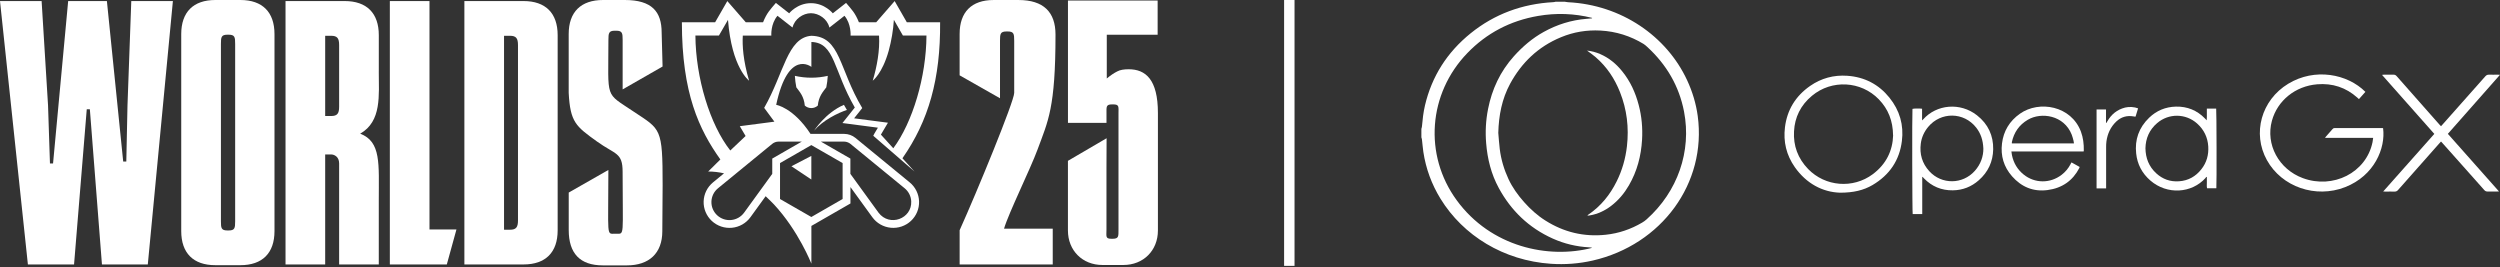 <svg width="449" height="48" viewBox="0 0 449 48" fill="none" xmlns="http://www.w3.org/2000/svg">
<rect x="0" y="0" width="449" height="48" fill="#333333" stroke="none"/>
<path d="M202.707 12.439C201.877 12.439 201.156 12.549 200.66 12.826C200.107 13.104 199.499 13.491 198.778 14.1V6.238H207.912V0.097H191.806V22.07H198.725V20.41C198.725 19.193 198.616 18.75 199.72 18.75H199.942C201.05 18.75 200.881 19.193 200.881 20.41V41.222C200.881 42.44 200.937 42.883 199.83 42.883H199.608C198.5 42.883 198.722 42.44 198.722 41.222V30.162C198.734 28.739 198.744 26.985 198.744 24.826L191.8 28.886V41.391C191.8 44.989 194.403 47.592 197.998 47.592H201.761C205.36 47.592 207.962 44.989 207.962 41.391V20.301C207.962 14.268 205.75 12.439 202.704 12.439H202.707Z" fill="white"/>
<path d="M148.671 13.622C146.726 14.065 144.704 14.065 142.757 13.622C142.797 14.318 142.888 15.008 143.022 15.691C143.665 16.549 144.383 17.311 144.542 18.965C144.863 19.252 145.278 19.411 145.709 19.411C146.14 19.411 146.555 19.252 146.876 18.965C147.042 17.305 147.769 16.534 148.402 15.691C148.537 15.008 148.627 14.315 148.668 13.622H148.671Z" fill="white"/>
<path d="M152.104 19.751L151.888 19.377L151.57 18.828C148.234 20.266 146.215 23.462 146.215 23.462C147.766 21.618 150.497 20.27 152.104 19.751Z" fill="white"/>
<path d="M145.716 28L142.139 29.857L145.716 32.238V28Z" fill="white"/>
<path d="M162.867 4.001L160.68 0.193L157.365 4.001H154.26C153.571 2.284 152.965 1.723 151.954 0.521L149.57 2.391C149.57 2.391 148.128 0.568 145.647 0.568C143.166 0.568 141.734 2.391 141.734 2.391L139.349 0.521C138.322 1.738 137.733 2.294 137.043 4.001H133.944L130.627 0.193L128.436 4.001H122.466C122.466 16.749 125.555 23.272 129.378 28.639L127.191 30.802C128.149 30.805 129.104 30.918 130.037 31.13L128.061 32.753C127.553 33.171 127.138 33.689 126.847 34.279C126.557 34.868 126.395 35.511 126.373 36.167C126.351 36.822 126.473 37.474 126.726 38.08C126.978 38.685 127.359 39.231 127.84 39.681C128.32 40.13 128.895 40.47 129.519 40.682C130.143 40.895 130.805 40.97 131.463 40.907C132.118 40.845 132.755 40.642 133.326 40.314C133.897 39.987 134.393 39.543 134.78 39.01L137.511 35.24C137.926 35.614 139.003 36.713 139.003 36.713C143.422 41.466 145.725 47.355 145.725 47.355V40.576L152.741 36.544V33.595L156.67 39.01C157.057 39.54 157.55 39.987 158.121 40.311C158.692 40.639 159.328 40.839 159.984 40.904C160.639 40.967 161.304 40.892 161.928 40.679C162.552 40.467 163.123 40.127 163.604 39.678C164.085 39.228 164.465 38.682 164.715 38.077C164.968 37.471 165.086 36.819 165.064 36.164C165.043 35.508 164.88 34.865 164.59 34.276C164.3 33.689 163.885 33.168 163.376 32.753L153.649 24.776C153.074 24.305 152.354 24.049 151.608 24.046H145.569C142.461 19.302 139.402 18.828 139.402 18.828C141.568 8.732 145.672 11.978 145.725 12.015V7.537C149.979 7.674 149.638 12.617 153.524 19.311C152.644 20.419 152.488 20.622 151.302 22.098L157.671 22.931L157.05 23.971L156.838 24.383C158.08 25.459 161.532 28.455 164.244 30.805L162.078 28.424C166.79 21.677 168.922 14.162 168.844 4.004H162.871L162.867 4.001ZM151.598 25.431C151.701 25.434 151.804 25.444 151.904 25.462C152.213 25.519 152.5 25.65 152.744 25.843L157.144 29.448L162.48 33.817C162.83 34.104 163.114 34.46 163.317 34.862C163.52 35.265 163.635 35.705 163.657 36.154C163.807 39.291 159.75 40.798 157.787 38.198L152.728 31.227V28.48L147.423 25.428H151.595L151.598 25.431ZM145.716 26.058C145.772 26.09 146.383 26.439 151.333 29.288V35.742L145.716 38.972L140.092 35.742V29.288L145.716 26.058ZM139.833 25.431H144.005L138.697 28.48V31.227C135.81 35.209 136.931 33.654 133.635 38.202C133.364 38.57 133.017 38.879 132.618 39.106C132.218 39.331 131.775 39.472 131.316 39.515C130.858 39.559 130.396 39.503 129.962 39.356C129.528 39.209 129.129 38.969 128.795 38.657C128.461 38.345 128.196 37.964 128.018 37.543C127.84 37.122 127.759 36.666 127.771 36.21C127.784 35.755 127.896 35.305 128.096 34.893C128.299 34.481 128.583 34.12 128.938 33.826C132.821 30.643 131.675 31.585 138.675 25.852C139 25.581 139.409 25.434 139.833 25.431ZM160.436 26.627L160.421 26.611L158.211 24.177C159.113 22.657 158.879 23.059 159.475 22.039L153.399 21.249C154.835 19.449 154.529 19.829 154.859 19.408C150.621 12.33 150.993 6.551 145.719 6.426C141.396 6.747 140.8 13.173 137.246 19.371L139.081 21.852L132.867 22.663L133.91 24.426L131.16 27.026C127.512 22.413 124.947 13.981 124.894 6.388H129.116L130.748 3.564C131.413 12.209 134.537 14.493 134.537 14.493C133.454 10.832 133.304 8.142 133.407 6.391H138.532C138.532 6.391 138.376 4.307 139.636 2.834L142.295 4.915H142.348C142.701 3.427 144.208 2.372 145.644 2.372C147.079 2.372 148.596 3.427 148.946 4.915H149.008L151.667 2.834C152.909 4.307 152.765 6.391 152.765 6.391H157.874C158.04 9.06 157.497 11.956 156.744 14.493C156.744 14.493 158.448 13.257 159.609 9.125C160.106 7.306 160.418 5.443 160.542 3.564L162.165 6.388H166.394C166.356 13.769 163.922 21.945 160.436 26.63V26.627Z" fill="white"/>
<path d="M186.357 26.817C188.239 21.724 189.569 19.383 189.569 6.204C189.569 2.163 187.409 0.003 182.924 0.003H178.44C174.508 0.003 172.348 2.163 172.348 6.095V13.529L179.601 17.648V7.312C179.601 6.095 179.657 5.652 180.765 5.652H180.986C182.094 5.652 182.151 6.095 182.151 7.312V16.684C182.151 18.179 175.45 34.481 172.351 41.347V47.492H189.072V41.069H180.325C181.155 38.245 185.031 30.415 186.36 26.814L186.357 26.817Z" fill="white"/>
<path d="M22.897 18.949L22.685 29.008H22.126L19.199 0.193H12.243L9.528 29.36H8.972L8.629 18.949L7.474 0.193H0L5.009 47.495H13.301L15.582 19.623H16.138L18.31 47.495H26.545L31.052 0.193H23.578L22.897 18.949Z" fill="white"/>
<path d="M43.179 0H38.673C34.722 0 32.55 2.169 32.55 6.123V41.503C32.55 45.454 34.719 47.626 38.67 47.626H43.176C47.127 47.626 49.299 45.457 49.299 41.503V6.123C49.299 2.172 47.13 0 43.176 0H43.179ZM42.234 39.721C42.234 40.945 42.177 41.391 41.066 41.391H40.845C39.731 41.391 39.678 40.945 39.678 39.721V7.902C39.678 6.678 39.734 6.232 40.845 6.232H41.066C42.181 6.232 42.234 6.678 42.234 7.902V39.721Z" fill="white"/>
<path d="M68.033 12.823V6.313C68.033 2.362 65.864 0.19 61.91 0.19H51.281V47.492H58.402V27.738H59.46C60.016 27.738 60.908 28.128 60.908 29.351V47.492H68.03V36.029C68.03 29.407 68.476 25.456 64.691 24.008C68.585 21.783 68.03 17.108 68.03 12.823H68.033ZM60.908 19.168C60.908 20.391 60.575 20.837 59.46 20.837H58.402V6.426H59.46C60.575 6.426 60.908 6.872 60.908 8.095V19.171V19.168Z" fill="white"/>
<path d="M77.136 0.193L70.015 0.19V47.492H80.248L81.98 41.207H77.136V0.193Z" fill="white"/>
<path d="M94.032 0.193H83.403V47.495H94.032C97.983 47.495 100.155 45.323 100.155 41.372V6.313C100.155 2.362 97.986 0.19 94.035 0.19L94.032 0.193ZM93.03 39.59C93.03 40.814 92.697 41.26 91.582 41.26H90.525V6.426H91.582C92.697 6.426 93.03 6.872 93.03 8.095V39.593V39.59Z" fill="white"/>
<path d="M118.998 11.94L118.833 5.845C118.83 2.116 117.104 0 112.207 0H108.313C104.362 0 102.137 2.116 102.137 6.123V16.665C102.414 21.952 103.416 22.676 107.202 25.403C110.541 27.797 111.821 27.351 111.821 30.858C111.821 42.602 112.211 41.981 110.653 41.981H110.432C108.874 41.981 109.265 42.655 109.265 30.524L102.143 34.584V41.316C102.143 45.489 104.147 47.661 108.266 47.661H112.607C116.558 47.661 118.951 45.492 118.951 41.538L119.008 33.252C119.008 22.9 118.674 23.29 113.833 20.064C108.547 16.503 109.271 18.035 109.271 7.184C109.271 5.961 109.327 5.514 110.438 5.514H110.66C111.774 5.514 111.827 5.961 111.827 7.184V16.056L119.005 11.943L118.998 11.94Z" fill="white"/>
<rect x="230.625" width="1.872" height="47.748" fill="white"/>
<path d="M281.08 0.322C281.262 0.35 281.433 0.388 281.615 0.398C291.201 0.872 299.323 6.486 303.006 14.407C303.965 16.468 304.61 18.615 304.913 20.837C306.538 32.9 298.445 43.956 286.045 46.796C283.583 47.356 281.08 47.546 278.548 47.375C270.062 46.805 262.797 42.322 258.721 35.702C257.116 33.09 256.087 30.279 255.633 27.287C255.522 26.546 255.472 25.786 255.381 25.045C255.371 24.912 255.31 24.789 255.28 24.665C255.28 24.152 255.28 23.649 255.28 23.136C255.32 22.994 255.371 22.861 255.381 22.718C255.492 21.445 255.633 20.182 255.926 18.928C257.146 13.752 259.871 9.411 264.149 5.963C268.407 2.535 273.371 0.692 278.971 0.388C279.113 0.388 279.244 0.341 279.385 0.312H281.09L281.08 0.322ZM269.093 23.867C269.184 24.836 269.234 25.805 269.355 26.764C269.588 28.636 270.122 30.431 270.919 32.15C271.626 33.669 272.594 35.018 273.714 36.281C274.834 37.545 276.086 38.684 277.549 39.606C280.828 41.686 284.44 42.579 288.385 42.161C290.736 41.914 292.926 41.163 294.934 39.976C295.216 39.815 295.489 39.615 295.731 39.397C301.301 34.429 303.833 27.182 302.451 20.03C301.573 15.5 299.343 11.624 295.832 8.414C295.63 8.224 295.418 8.044 295.186 7.892C292.825 6.457 290.252 5.641 287.447 5.489C284.985 5.356 282.614 5.745 280.354 6.685C276.217 8.395 273.27 11.282 271.232 15.015C269.729 17.779 269.174 20.771 269.093 23.867ZM285.944 44.526C285.863 44.488 285.823 44.469 285.792 44.459C285.661 44.44 285.54 44.431 285.409 44.421C283.129 44.298 280.949 43.776 278.891 42.854C274.532 40.898 271.363 37.782 269.184 33.774C267.812 31.257 267.146 28.55 266.914 25.729C266.742 23.658 266.853 21.597 267.257 19.565C267.953 16.041 269.426 12.85 271.908 10.086C273.462 8.366 275.198 6.866 277.266 5.726C279.647 4.406 282.21 3.598 284.965 3.38C285.288 3.351 285.611 3.323 285.934 3.294V3.209C282.735 2.411 279.506 2.297 276.257 2.858C271.222 3.722 266.984 5.963 263.544 9.525C256.501 16.81 255.683 27.819 261.606 35.94C267.761 44.393 278.124 46.549 285.944 44.516V44.526Z" fill="white"/>
<path d="M426.207 24.761H417.57C417.651 24.647 417.701 24.571 417.752 24.514C418.135 24.077 418.529 23.631 418.912 23.194C419.013 23.07 419.124 23.004 419.296 23.004C422.161 23.004 425.027 23.004 427.893 23.004C427.933 23.004 427.963 23.013 428.003 23.023C428.478 26.623 426.429 31.552 421.203 33.604C415.905 35.684 409.801 33.575 407.137 28.76C404.473 23.954 406.128 17.979 410.961 15.044C415.744 12.138 421.596 13.268 424.825 16.498L423.665 17.799C423.544 17.694 423.453 17.609 423.352 17.514C421.334 15.719 418.922 14.912 416.168 15.139C412.223 15.462 409.024 18.074 408.035 21.693C406.875 25.939 409.256 30.384 413.585 31.989C418.993 33.993 424.966 31.049 426.107 25.53C426.157 25.293 426.177 25.055 426.218 24.761H426.207Z" fill="white"/>
<path d="M330.47 34.609C327.321 34.505 324.415 32.956 322.357 30.031C320.823 27.856 320.258 25.434 320.581 22.841C320.965 19.764 322.458 17.266 325.112 15.423C327.089 14.055 329.329 13.438 331.771 13.609C334.909 13.827 337.432 15.176 339.329 17.522C341.195 19.83 341.942 22.461 341.579 25.329C341.155 28.739 339.409 31.408 336.292 33.241C334.717 34.163 332.911 34.609 330.459 34.609H330.47ZM339.995 24.304C339.964 21.72 339.147 19.612 337.432 17.835C334.223 14.53 328.986 14.245 325.435 17.199C323.396 18.89 322.337 21.055 322.206 23.601C322.064 26.165 322.892 28.445 324.738 30.354C327.816 33.526 332.8 33.935 336.352 31.285C338.794 29.461 339.924 27.02 340.005 24.304H339.995Z" fill="white"/>
<path d="M439.636 24.039C442.693 27.487 445.731 30.906 448.818 34.383C448.606 34.383 448.485 34.401 448.364 34.401C447.839 34.401 447.305 34.392 446.78 34.401C446.528 34.401 446.356 34.335 446.185 34.145C444.762 32.53 443.319 30.916 441.886 29.311C440.817 28.114 439.747 26.907 438.678 25.711C438.597 25.616 438.506 25.53 438.405 25.416C438.244 25.597 438.102 25.749 437.961 25.91C435.54 28.646 433.108 31.372 430.696 34.117C430.515 34.325 430.333 34.42 430.04 34.411C429.526 34.392 429.011 34.411 428.487 34.411C428.366 34.411 428.234 34.401 428.022 34.392C431.11 30.916 434.147 27.487 437.204 24.049C434.077 20.515 430.959 17.001 427.811 13.449C427.962 13.43 428.063 13.411 428.164 13.411C428.729 13.411 429.304 13.42 429.869 13.411C430.111 13.411 430.273 13.487 430.424 13.658C432.442 15.947 434.47 18.236 436.488 20.525C437.043 21.152 437.598 21.779 438.153 22.405C438.224 22.491 438.304 22.567 438.405 22.671C438.506 22.557 438.607 22.462 438.688 22.358C441.251 19.48 443.803 16.602 446.356 13.715C446.548 13.496 446.74 13.401 447.042 13.411C447.547 13.43 448.051 13.411 448.556 13.411C448.677 13.411 448.808 13.42 449 13.43C445.852 16.991 442.754 20.506 439.626 24.049L439.636 24.039Z" fill="white"/>
<path d="M345.234 31.76V38.446H343.519C343.438 38.18 343.398 20.438 343.479 19.555C343.741 19.479 344.649 19.459 345.204 19.526V21.625C345.315 21.521 345.365 21.483 345.396 21.445C347.817 18.728 352.065 18.348 355.072 20.713C357.08 22.29 358.018 24.37 357.978 26.811C357.938 28.996 357.09 30.886 355.375 32.386C354.073 33.536 352.509 34.163 350.723 34.182C348.675 34.21 346.96 33.479 345.567 32.054C345.486 31.978 345.416 31.893 345.335 31.807C345.335 31.807 345.315 31.798 345.234 31.75V31.76ZM356.212 26.697C356.152 25.168 355.748 23.981 354.931 22.926C352.711 20.086 348.574 20.039 346.284 22.812C345.557 23.696 345.113 24.693 344.972 25.804C344.74 27.656 345.204 29.328 346.506 30.753C348.725 33.175 352.479 33.146 354.669 30.696C355.768 29.471 356.222 28.036 356.212 26.688V26.697Z" fill="white"/>
<path d="M372.062 29.177L373.504 29.984C373.474 30.069 373.464 30.136 373.434 30.193C372.263 32.444 370.366 33.793 367.733 34.135C365.13 34.477 363.021 33.536 361.376 31.674C359.863 29.965 359.288 27.961 359.56 25.757C359.832 23.554 360.892 21.749 362.799 20.41C366.24 17.997 371.991 18.985 373.737 23.649C374.14 24.741 374.271 25.871 374.251 27.02C374.251 27.068 374.231 27.115 374.221 27.201H361.245C361.285 27.467 361.306 27.695 361.356 27.913C361.649 29.281 362.325 30.44 363.455 31.352C365.453 32.957 368.217 32.976 370.276 31.39C370.942 30.877 371.466 30.25 371.85 29.518C371.9 29.424 371.951 29.319 372.001 29.224C372.001 29.215 372.021 29.205 372.072 29.167L372.062 29.177ZM372.485 25.757C372.455 25.577 372.445 25.425 372.405 25.273C372.304 24.912 372.223 24.541 372.082 24.19C370.699 20.666 366.593 20.087 364.191 21.512C362.617 22.442 361.709 23.801 361.336 25.501C361.316 25.577 361.336 25.662 361.336 25.757H372.475H372.485Z" fill="white"/>
<path d="M398.046 33.813H396.391C396.3 33.471 396.361 33.138 396.351 32.796C396.341 32.473 396.351 32.15 396.351 31.828L396.22 31.761C396.189 31.828 396.169 31.903 396.119 31.96C393.626 34.734 389.217 35.028 386.21 32.426C384.707 31.125 383.859 29.491 383.657 27.572C383.385 25.103 384.132 22.928 385.988 21.142C387.3 19.879 388.914 19.195 390.791 19.148C392.85 19.1 394.585 19.822 395.988 21.256C396.078 21.351 396.169 21.456 396.321 21.608C396.371 21.209 396.341 20.876 396.351 20.544C396.351 20.202 396.351 19.869 396.351 19.499H398.026C398.096 19.755 398.127 33.138 398.056 33.803L398.046 33.813ZM385.322 26.622C385.353 28.399 385.938 29.918 387.27 31.134C388.4 32.169 389.762 32.673 391.346 32.559C393.041 32.445 394.353 31.675 395.352 30.412C396.321 29.197 396.694 27.81 396.603 26.3C396.502 24.685 395.846 23.289 394.585 22.168C392.537 20.354 389.51 20.325 387.431 22.101C385.998 23.327 385.363 24.875 385.322 26.622Z" fill="white"/>
<path d="M378.249 33.84H376.543V19.659H378.239V22.062L378.309 22.081C378.37 21.986 378.42 21.882 378.481 21.787C379.187 20.552 380.216 19.688 381.669 19.317C382.396 19.137 383.304 19.194 384 19.46L383.546 20.942C383.435 20.942 383.324 20.942 383.223 20.913C382.002 20.695 380.953 20.999 380.075 21.834C379.046 22.822 378.511 24.019 378.319 25.368C378.269 25.729 378.259 26.09 378.259 26.46C378.259 28.777 378.259 31.105 378.259 33.422V33.849L378.249 33.84Z" fill="white"/>
<path d="M284.996 9.079C285.884 9.174 286.66 9.392 287.407 9.715C289.011 10.418 290.293 11.491 291.352 12.812C292.815 14.616 293.734 16.658 294.309 18.852C294.854 20.904 295.035 22.994 294.914 25.102C294.743 27.99 294.036 30.735 292.553 33.289C291.736 34.695 290.707 35.949 289.375 36.965C288.245 37.83 286.983 38.438 285.54 38.684C285.44 38.703 285.339 38.713 285.238 38.722C285.208 38.722 285.167 38.713 285.086 38.694C285.157 38.637 285.197 38.599 285.248 38.561C287.538 37.013 289.173 34.961 290.353 32.577C291.352 30.573 291.948 28.455 292.2 26.251C292.573 22.927 292.2 19.688 290.949 16.544C290 14.141 288.598 12.014 286.58 10.266C286.186 9.924 285.742 9.62 285.318 9.297C285.228 9.231 285.147 9.164 284.996 9.06V9.079Z" fill="white"/>
</svg>
